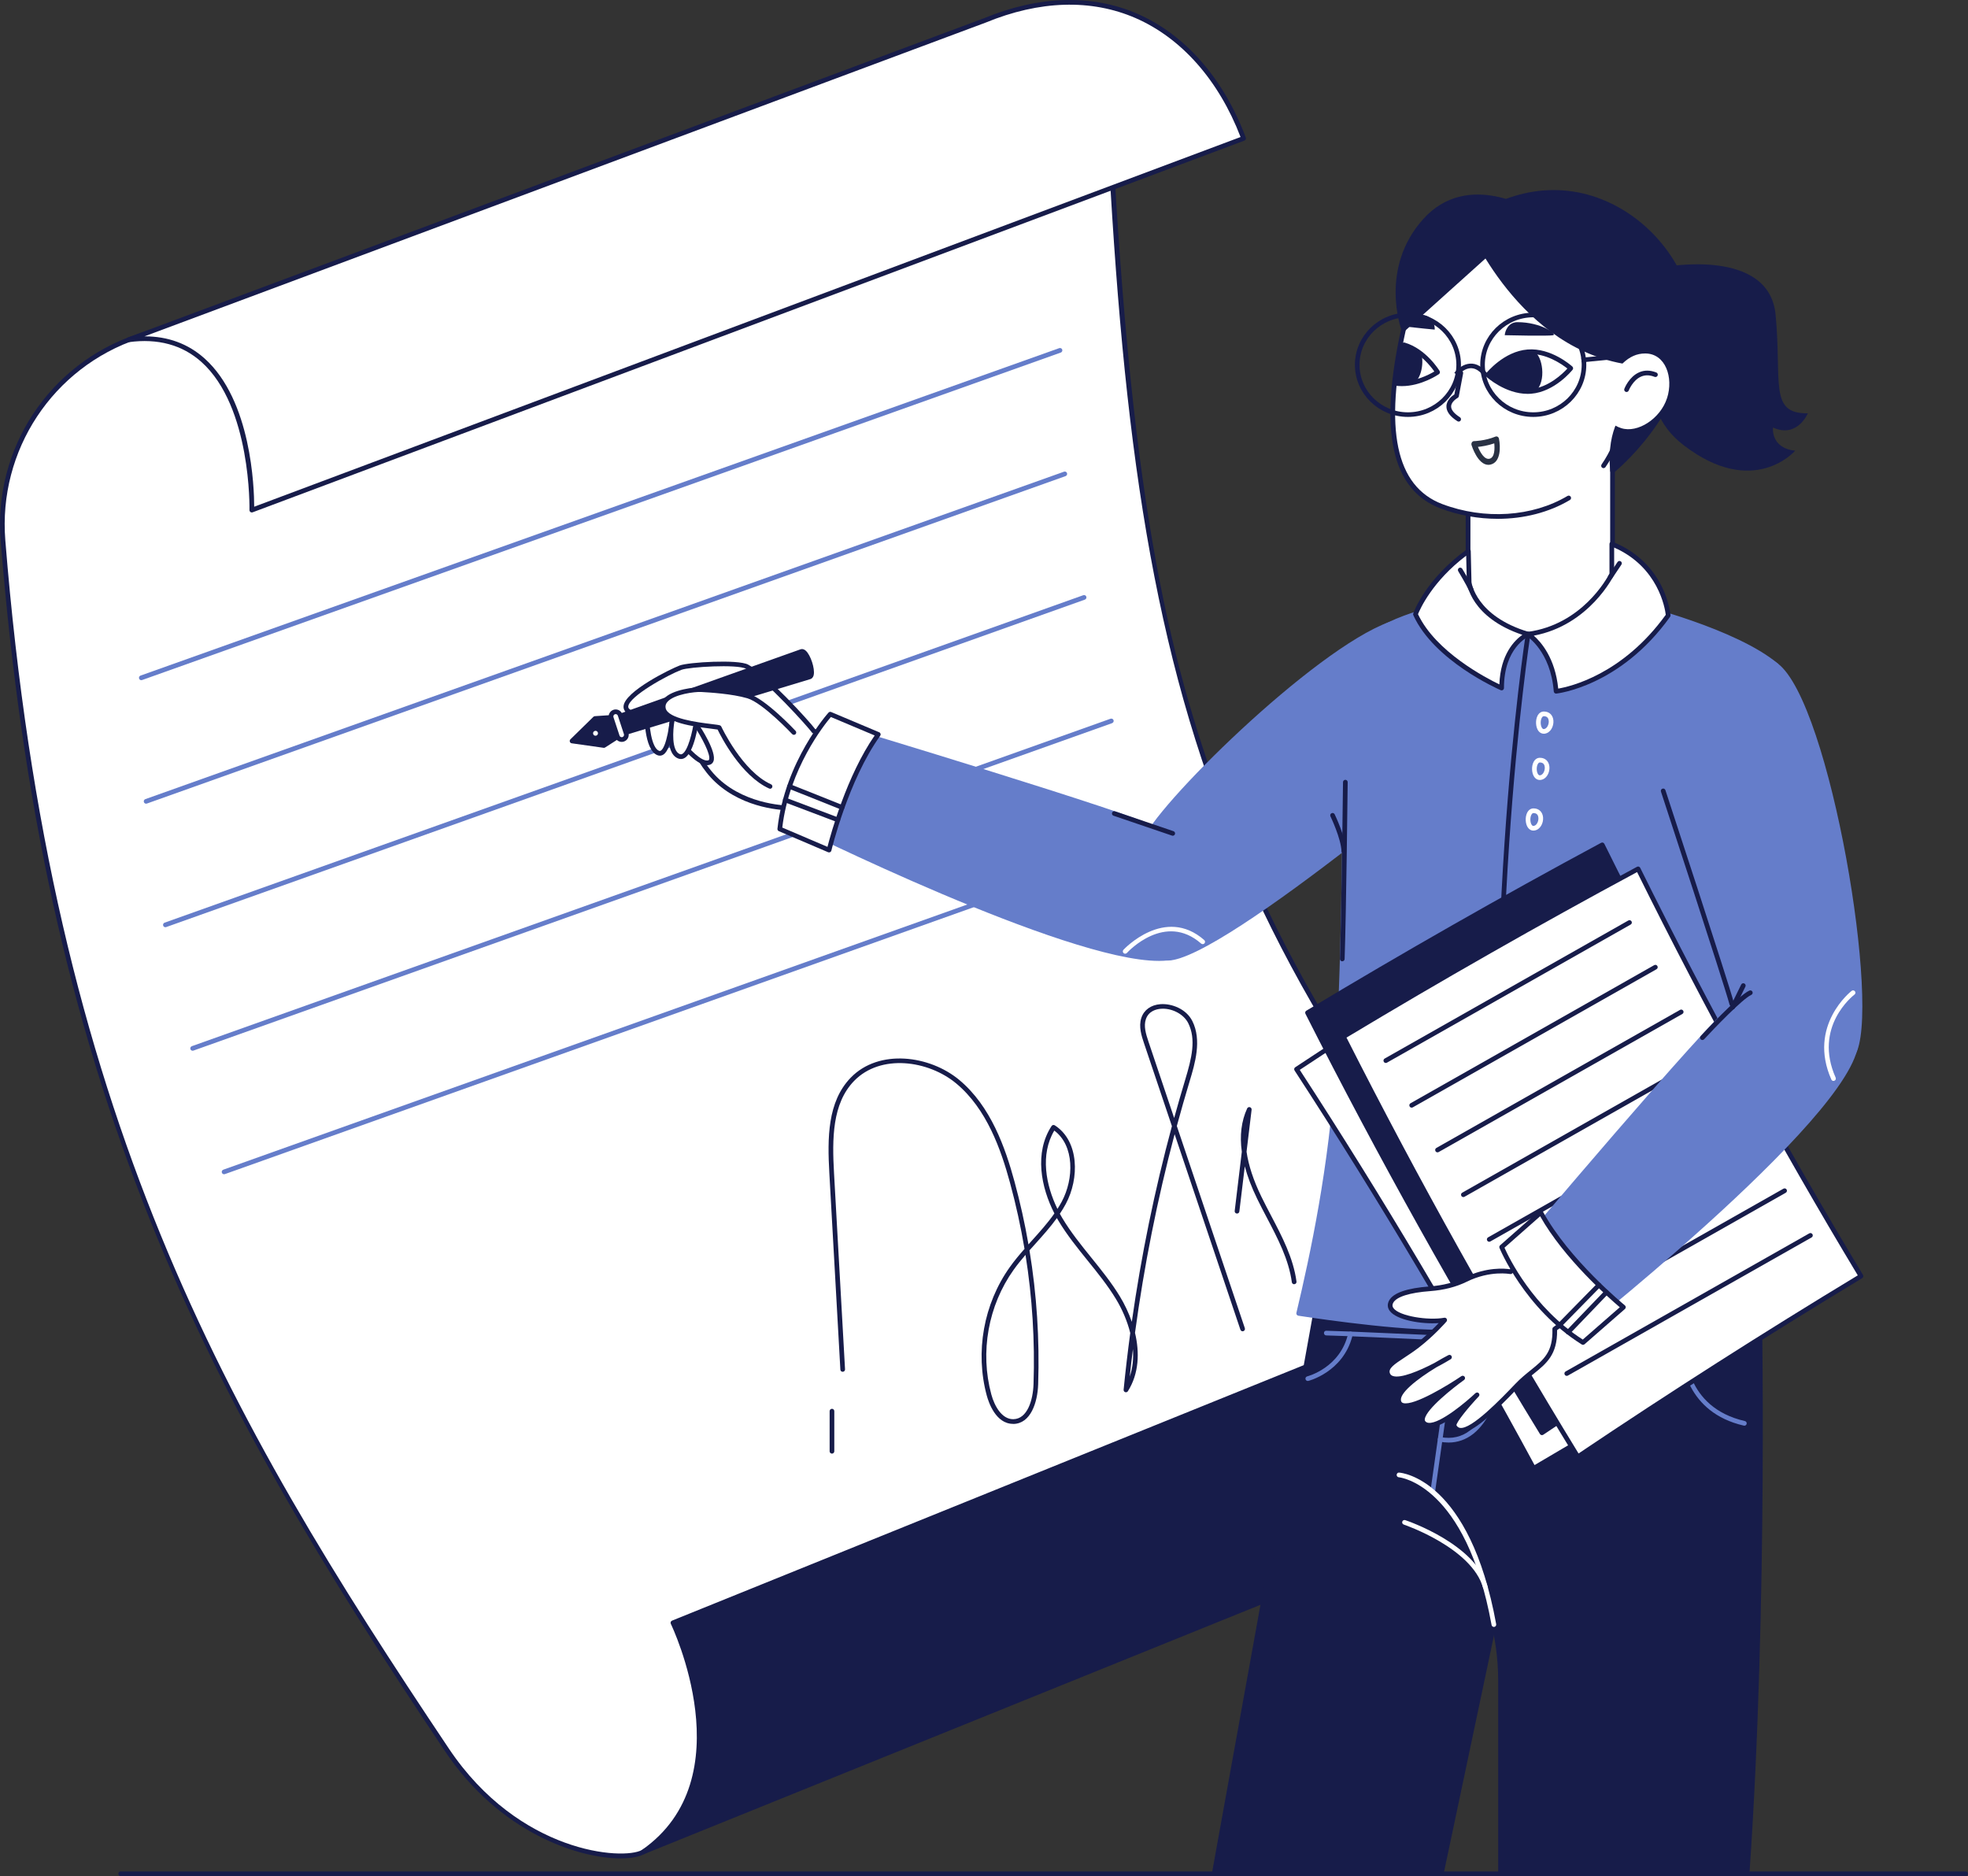 <svg width="321" height="306" viewBox="0 0 321 306" fill="none" xmlns="http://www.w3.org/2000/svg">
<rect x="0" y="0" width="321" height="306" fill="#333333" stroke="none"/>
<g clip-path="url(#clip0_308_1849)">
<path d="M239.458 116.614H263.019V71.229H239.458V116.614Z" fill="white"/>
<path d="M263.018 117H239.457C239.243 117 239.074 116.827 239.074 116.618V71.233C239.074 71.019 239.247 70.851 239.457 70.851H263.018C263.232 70.851 263.401 71.023 263.401 71.233V116.618C263.401 116.831 263.228 117 263.018 117ZM239.84 116.231H262.635V71.615H239.84V116.231Z" fill="#171C4A"/>
<path d="M249.963 34.755C245.011 33.892 233.747 35.388 230.571 47.076C227.073 59.948 223.485 78.327 235.111 82.564C244.768 86.087 261.626 82.897 264.646 68.665C267.665 54.433 274.191 38.976 249.963 34.755Z" fill="white"/>
<path d="M249.164 64.238C245.555 64.238 242.556 61.559 242.424 61.439C242.276 61.304 242.255 61.074 242.383 60.917C242.498 60.769 245.296 57.313 249.152 57.005C253.012 56.688 256.324 59.656 256.464 59.783C256.613 59.919 256.633 60.149 256.505 60.305C256.39 60.453 253.593 63.909 249.737 64.218C249.543 64.234 249.354 64.242 249.164 64.242V64.238ZM243.232 61.111C244.097 61.793 246.766 63.696 249.675 63.453C252.579 63.219 254.915 60.922 255.657 60.108C254.792 59.425 252.102 57.523 249.214 57.765C246.309 57.999 243.973 60.297 243.232 61.111Z" fill="#171C4A"/>
<path d="M228.66 62.976C228.338 62.976 228.009 62.956 227.679 62.915C227.576 62.902 227.481 62.849 227.42 62.763C227.358 62.681 227.329 62.578 227.345 62.475C227.65 60.527 228.07 58.46 228.631 56.154C228.655 56.051 228.721 55.965 228.812 55.912C228.903 55.858 229.014 55.846 229.113 55.875C232.602 56.898 234.724 60.362 234.814 60.511C234.917 60.683 234.868 60.909 234.703 61.024C234.576 61.111 231.832 62.976 228.655 62.976H228.66ZM228.173 62.191C230.703 62.356 233.109 61.098 233.953 60.593C233.389 59.779 231.696 57.609 229.286 56.738C228.816 58.702 228.449 60.498 228.173 62.191Z" fill="#171C4A"/>
<path d="M231.65 57.622C230.727 56.722 230.517 56.689 229.009 56.245C228.514 58.279 228.061 60.408 227.728 62.533C229.454 62.755 229.47 62.841 230.727 62.332C232.012 61.584 232.325 58.238 231.65 57.618V57.622Z" fill="#171C4A"/>
<path d="M250.239 57.383C251.553 57.909 252.34 62.221 250.425 63.856C245.732 64.222 242.684 61.156 242.684 61.156C242.684 61.156 245.448 57.687 249.185 57.383C249.201 57.383 250.223 57.383 250.239 57.383Z" fill="#171C4A"/>
<path d="M244.273 84.619C241.15 84.619 237.97 84.06 234.963 82.925C226.95 79.88 224.857 70.28 228.565 53.569L228.659 53.162C228.787 52.55 228.927 51.917 229.088 51.313L229.183 50.943C229.512 49.578 229.858 48.259 230.204 46.985C233.236 35.81 243.973 33.316 250.024 34.376C257.963 35.761 263.138 38.424 265.844 42.514C269.766 48.44 267.863 56.524 266.026 64.345C265.679 65.816 265.333 67.288 265.024 68.747C264.423 71.537 263.36 74.04 261.869 76.189C261.745 76.362 261.506 76.407 261.333 76.288C261.16 76.169 261.115 75.931 261.234 75.754C262.668 73.687 263.69 71.278 264.27 68.586C264.579 67.123 264.93 65.648 265.276 64.172C267.076 56.512 268.942 48.588 265.202 42.937C262.618 39.033 257.609 36.48 249.893 35.132C246.008 34.454 234.192 35.219 230.946 47.191C230.6 48.456 230.258 49.767 229.928 51.128L229.834 51.506C229.677 52.098 229.537 52.718 229.413 53.322L229.319 53.738C225.706 70.008 227.642 79.321 235.239 82.21C242.123 84.812 249.95 84.302 255.673 80.891C255.854 80.78 256.093 80.842 256.2 81.023C256.311 81.204 256.249 81.442 256.068 81.549C252.657 83.583 248.525 84.623 244.277 84.623L244.273 84.619Z" fill="#171C4A"/>
<path d="M245.439 54.671C245.439 54.671 252.674 54.848 253.345 54.671C254.017 54.495 251.368 52.546 247.503 52.546C246.029 52.546 245.485 53.96 245.439 54.671Z" fill="#171C4A"/>
<path d="M234.016 53.759C234.016 53.759 231.285 53.508 229.035 53.241C229.163 52.628 229.303 52.004 229.459 51.408C230.275 51.313 231.219 51.285 232.224 51.408C233.686 51.58 234.061 53.052 234.016 53.759Z" fill="#171C4A"/>
<path d="M249.963 34.751C249.963 34.751 239.593 28.027 232.433 35.979C225.273 43.932 228.944 53.652 228.944 53.652L249.963 34.751Z" fill="#171C4A"/>
<path d="M271.435 43.558C271.435 43.558 288.586 40.282 289.62 51.354C290.658 62.426 288.503 67.494 294.877 67.411C294.877 67.411 293.154 71.534 289.195 69.729C289.195 69.729 288.763 73.079 292.813 73.51C292.813 73.51 286.011 81.414 274.558 72.565C266.067 66.006 270.685 55.986 270.685 55.986L271.439 43.558H271.435Z" fill="#171C4A"/>
<path d="M228.943 54.034C228.915 54.034 228.882 54.034 228.853 54.021C228.729 53.993 228.63 53.902 228.585 53.783C228.548 53.684 224.919 43.755 232.149 35.72C239.445 27.616 250.065 34.356 250.173 34.426C250.271 34.492 250.337 34.598 250.346 34.718C250.354 34.837 250.309 34.952 250.222 35.034L229.203 53.935C229.133 54.001 229.038 54.034 228.943 54.034ZM241.076 32.449C238.316 32.449 235.309 33.357 232.717 36.234C226.76 42.855 228.507 50.828 229.125 52.965L249.316 34.808C248.15 34.138 244.842 32.449 241.072 32.449H241.076Z" fill="#171C4A"/>
<path d="M239.577 36.152C239.577 36.152 247.92 57.309 266.78 59.217L266.154 66.331C266.154 66.331 262.318 68.85 263.019 76.774C263.019 76.774 274.303 67.888 275.679 54.071C277.055 40.254 258.141 22.791 239.577 36.148V36.152Z" fill="#171C4A"/>
<path d="M263.018 77.16C262.965 77.16 262.915 77.148 262.866 77.127C262.734 77.074 262.647 76.95 262.635 76.811C261.996 69.573 265.041 66.713 265.787 66.125L266.368 59.557C247.759 57.404 239.305 36.501 239.223 36.292C239.157 36.127 239.214 35.943 239.354 35.84C247.301 30.119 256.394 29.437 264.287 33.97C271.843 38.31 276.795 46.78 276.061 54.108C274.685 67.929 263.372 76.983 263.257 77.074C263.187 77.127 263.105 77.156 263.018 77.156V77.16ZM240.051 36.284C241.118 38.762 249.575 57.087 266.821 58.834C267.031 58.855 267.183 59.04 267.163 59.249L266.536 66.363C266.524 66.478 266.462 66.585 266.368 66.647C266.33 66.672 262.973 69.006 263.348 75.989C265.638 73.967 274.129 65.743 275.295 54.034C275.995 46.99 271.204 38.832 263.9 34.636C256.361 30.304 247.684 30.912 240.051 36.284Z" fill="#171C4A"/>
<path d="M271.909 64.937C270.826 68.299 267.106 70.687 264.44 69.832C261.775 68.977 260.366 66.179 262.026 63.072C263.674 59.977 265.532 57.642 268.358 57.651C271.67 57.659 272.993 61.572 271.914 64.937H271.909Z" fill="white"/>
<path d="M265.305 63.935C265.26 63.935 265.214 63.926 265.169 63.91C264.971 63.836 264.872 63.614 264.946 63.417C264.975 63.334 265.713 61.448 267.365 60.725C268.222 60.347 269.165 60.359 270.162 60.754C270.36 60.832 270.455 61.054 270.376 61.251C270.298 61.448 270.072 61.543 269.878 61.465C269.083 61.148 268.345 61.136 267.678 61.423C266.322 62.011 265.672 63.672 265.663 63.688C265.606 63.84 265.457 63.935 265.305 63.935Z" fill="#171C4A"/>
<path d="M237.921 68.759C237.851 68.759 237.777 68.738 237.715 68.697C236.496 67.921 235.894 67.094 235.927 66.236C235.964 65.241 236.85 64.567 237.225 64.324L237.896 60.761C237.933 60.552 238.143 60.416 238.345 60.457C238.555 60.494 238.691 60.695 238.65 60.905L237.946 64.637C237.925 64.752 237.851 64.846 237.752 64.904C237.74 64.908 236.722 65.475 236.693 66.268C236.673 66.827 237.171 67.444 238.127 68.052C238.308 68.167 238.358 68.401 238.246 68.582C238.172 68.697 238.049 68.759 237.921 68.759Z" fill="#171C4A"/>
<path d="M257.954 58.727L265.817 57.954" stroke="#171C4A" stroke-width="0.75"/>
<path d="M258.365 59.5C258.365 63.98 254.667 67.624 250.091 67.624C245.515 67.624 241.817 63.98 241.817 59.5C241.817 55.019 245.515 51.375 250.091 51.375C254.667 51.375 258.365 55.019 258.365 59.5Z" stroke="#171C4A" stroke-width="0.75"/>
<path d="M237.922 59.5C237.922 63.98 234.224 67.624 229.649 67.624C225.073 67.624 221.375 63.98 221.375 59.5C221.375 55.019 225.073 51.375 229.649 51.375C234.224 51.375 237.922 55.019 237.922 59.5Z" stroke="#171C4A" stroke-width="0.75"/>
<path d="M241.93 61.273C242.056 61.437 242.291 61.469 242.456 61.343C242.62 61.218 242.652 60.982 242.526 60.818L241.93 61.273ZM237.809 61.273C238.17 60.799 238.808 60.253 239.535 60.098C239.89 60.023 240.268 60.039 240.661 60.203C241.056 60.369 241.489 60.694 241.93 61.273L242.526 60.818C242.024 60.16 241.493 59.739 240.95 59.511C240.404 59.283 239.869 59.26 239.378 59.365C238.415 59.57 237.637 60.261 237.213 60.818L237.809 61.273Z" fill="#171C4A"/>
<path d="M242.771 75.816C241.032 75.816 240.066 72.736 240.023 72.596C239.977 72.447 239.998 72.283 240.078 72.156C240.159 72.028 240.288 71.95 240.426 71.948C240.443 71.948 242.183 71.924 243.933 71.208C244.048 71.162 244.175 71.172 244.285 71.239C244.394 71.307 244.47 71.421 244.498 71.558C244.766 72.921 244.788 75.339 243.169 75.76C243.033 75.796 242.902 75.814 242.773 75.814L242.771 75.816ZM241.065 72.885C241.409 73.705 242.108 75.036 242.976 74.816C243.828 74.592 243.809 73.125 243.73 72.313C242.67 72.679 241.678 72.826 241.065 72.885Z" fill="#293244"/>
<path d="M265.552 231.428C215.281 255.345 153.395 274.905 104.896 302.064C101.312 304.071 84.112 302.146 72.896 285.4C34.121 227.517 7.743 178.524 0.485 88.145C-0.704 73.342 8.361 59.622 22.427 54.89C74.999 37.205 127.568 19.517 180.14 1.831C184.277 109.647 193.706 150.994 265.552 231.428Z" fill="white"/>
<path d="M101.219 303.107C94.378 303.107 81.51 298.948 72.577 285.613C52.594 255.78 36.774 229.65 24.516 199.102C11.291 166.132 3.538 130.887 0.108 88.173C-1.096 73.165 8.031 59.33 22.305 54.527L180.018 1.468C180.133 1.428 180.259 1.446 180.356 1.515C180.456 1.583 180.514 1.695 180.521 1.813C183.242 72.78 188.925 101.368 197.815 126.767C209.365 159.763 229.07 190.009 265.837 231.169C265.916 231.259 265.948 231.381 265.927 231.5C265.901 231.618 265.826 231.719 265.718 231.77C245.088 241.585 222.014 250.861 199.698 259.835C167.235 272.89 133.668 286.386 105.083 302.395C104.285 302.841 102.944 303.107 101.223 303.107H101.219ZM179.777 2.357L22.55 55.254C8.606 59.946 -0.309 73.457 0.867 88.116C8.394 181.866 36.824 230.866 73.209 285.188C84.694 302.333 101.661 303.434 104.709 301.733C133.337 285.703 166.926 272.195 199.411 259.13C221.55 250.228 244.434 241.024 264.927 231.302C228.308 190.257 208.646 160.022 197.096 127.027C185.359 93.499 181.847 55.898 179.78 2.36L179.777 2.357Z" fill="#171C4A"/>
<path d="M104.896 302.064L251.788 242.658C272.666 235.015 276.699 216.729 269.912 199.918L109.759 264.686C109.759 264.686 122.197 290.028 104.896 302.064Z" fill="#171C4A"/>
<path d="M104.896 302.445C104.759 302.445 104.63 302.373 104.561 302.243C104.468 302.071 104.518 301.858 104.68 301.747C121.51 290.038 109.544 265.099 109.418 264.851C109.371 264.754 109.367 264.646 109.403 264.545C109.443 264.445 109.518 264.365 109.615 264.326L269.769 199.559C269.963 199.476 270.186 199.573 270.265 199.767C274.111 209.295 274.327 218.827 270.876 226.606C267.594 234 261.041 239.671 251.917 243.01L105.036 302.413C104.989 302.431 104.939 302.441 104.892 302.441L104.896 302.445ZM110.273 264.887C111.65 267.938 120.443 288.963 107.243 300.7L251.644 242.301C260.577 239.031 266.983 233.497 270.178 226.3C273.503 218.809 273.331 209.626 269.7 200.411L110.273 264.887Z" fill="#171C4A"/>
<path d="M20.957 55.423L160.62 3.339C181.167 -5.156 196.488 5.592 202.84 22.575L41.076 83.197C41.076 83.197 41.831 52.584 20.953 55.423H20.957Z" fill="white"/>
<path d="M41.076 83.582C40.997 83.582 40.921 83.557 40.853 83.514C40.749 83.438 40.691 83.319 40.691 83.194C40.695 83.024 41.008 66.343 32.858 59.039C29.745 56.25 25.752 55.16 21.003 55.808C20.809 55.829 20.629 55.711 20.583 55.52C20.536 55.333 20.637 55.139 20.82 55.07L160.487 2.979C169.452 -0.727 178.112 -0.982 185.524 2.249C193.321 5.646 199.597 12.817 203.199 22.438C203.274 22.636 203.174 22.856 202.976 22.931L41.209 83.557C41.166 83.575 41.119 83.582 41.076 83.582ZM23.595 54.858C27.413 54.858 30.691 56.067 33.369 58.467C41.018 65.321 41.457 79.588 41.461 82.647L202.347 22.348C198.799 13.101 192.728 6.218 185.218 2.947C178 -0.194 169.546 0.061 160.767 3.688L23.566 54.858H23.595Z" fill="#171C4A"/>
<path d="M23.049 110.936C22.891 110.936 22.744 110.838 22.69 110.68C22.618 110.482 22.722 110.263 22.92 110.191L172.767 56.783C172.968 56.715 173.184 56.815 173.256 57.013C173.328 57.211 173.224 57.431 173.026 57.502L23.179 110.914C23.136 110.928 23.092 110.936 23.049 110.936Z" fill="#657DCA"/>
<path d="M23.832 131.082C23.674 131.082 23.527 130.985 23.473 130.83C23.401 130.632 23.505 130.412 23.703 130.34L173.55 76.933C173.752 76.864 173.967 76.965 174.039 77.163C174.111 77.361 174.007 77.58 173.809 77.652L23.962 131.06C23.919 131.074 23.876 131.082 23.832 131.082Z" fill="#657DCA"/>
<path d="M26.978 151.228C26.82 151.228 26.672 151.131 26.619 150.976C26.547 150.778 26.651 150.559 26.849 150.487L176.696 97.079C176.893 97.01 177.113 97.111 177.185 97.309C177.257 97.507 177.152 97.727 176.955 97.799L27.107 151.206C27.064 151.221 27.021 151.228 26.978 151.228Z" fill="#657DCA"/>
<path d="M31.421 171.374C31.263 171.374 31.116 171.277 31.062 171.122C30.99 170.924 31.094 170.705 31.292 170.633L181.139 117.225C181.34 117.157 181.556 117.257 181.628 117.455C181.7 117.653 181.596 117.873 181.398 117.945L31.551 171.353C31.508 171.367 31.464 171.374 31.421 171.374Z" fill="#657DCA"/>
<path d="M36.55 191.52C36.392 191.52 36.245 191.423 36.191 191.268C36.119 191.071 36.223 190.851 36.421 190.779L186.268 137.371C186.469 137.303 186.685 137.404 186.757 137.602C186.829 137.799 186.725 138.019 186.527 138.091L36.68 191.499C36.636 191.513 36.593 191.52 36.55 191.52Z" fill="#657DCA"/>
<path d="M165.243 232.234C162.421 232.234 161.25 228.711 160.955 227.628C159.028 220.507 160.434 212.67 164.711 206.665C165.448 205.629 166.271 204.646 167.109 203.693C166.498 200.059 165.707 196.45 164.733 192.88C163.277 187.537 160.966 180.87 155.976 176.717C151.415 172.921 143.632 171.849 139.315 176.296C135.72 180.003 135.724 185.752 136.037 191.322L137.834 223.335C137.845 223.544 137.687 223.728 137.475 223.738C137.244 223.749 137.083 223.591 137.072 223.379L135.275 191.366C134.951 185.627 134.955 179.697 138.765 175.767C143.37 171.014 151.634 172.119 156.462 176.135C161.616 180.42 163.982 187.231 165.466 192.686C166.39 196.079 167.156 199.512 167.752 202.966C167.943 202.754 168.133 202.542 168.32 202.333C169.586 200.926 170.887 199.483 171.983 197.914C169.801 193.672 168.673 188.016 171.523 183.655C171.638 183.482 171.872 183.428 172.048 183.543C176.034 186.112 176.078 192.204 173.835 196.371C173.54 196.921 173.216 197.45 172.871 197.965C173.004 198.209 173.141 198.454 173.285 198.688C174.643 200.962 176.347 203.074 177.997 205.114C179.626 207.129 181.308 209.213 182.677 211.472C183.425 212.706 184.097 214.106 184.608 215.589C186.135 204.834 188.325 194.158 191.15 183.676L186.596 170.14C186.215 169.007 185.693 167.456 186.161 166.027C186.592 164.717 187.728 163.897 189.281 163.782C191.1 163.649 193.476 164.541 194.479 166.527C196.06 169.661 194.899 173.501 194.055 176.304C193.318 178.743 192.617 181.194 191.952 183.655L203.045 216.628C203.113 216.83 203.005 217.046 202.804 217.114C202.606 217.183 202.391 217.075 202.322 216.873L191.592 184.986C188.77 195.629 186.61 206.471 185.129 217.384C185.895 220.594 185.783 224.019 183.975 226.901C183.882 227.049 183.698 227.121 183.529 227.06C183.36 227.002 183.256 226.836 183.274 226.66C183.58 223.573 183.943 220.493 184.356 217.416C183.86 215.412 183.008 213.494 182.027 211.875C180.686 209.659 179.018 207.593 177.404 205.6C175.74 203.538 174.014 201.405 172.63 199.084C172.548 198.947 172.469 198.807 172.389 198.666C171.318 200.149 170.092 201.512 168.892 202.847C168.568 203.207 168.241 203.567 167.918 203.934C169.104 211.141 169.578 218.456 169.334 225.786C169.237 228.733 168.119 232.198 165.297 232.245H165.236L165.243 232.234ZM167.271 204.668C166.591 205.456 165.933 206.269 165.333 207.108C161.185 212.93 159.823 220.525 161.692 227.427C162.224 229.388 163.435 231.471 165.247 231.471H165.29C167.58 231.431 168.493 228.362 168.579 225.75C168.816 218.679 168.378 211.627 167.271 204.668ZM184.791 220.04C184.604 221.533 184.428 223.03 184.27 224.526C184.759 223.091 184.903 221.565 184.791 220.04ZM171.965 184.396C169.636 188.311 170.581 193.291 172.479 197.177C172.724 196.792 172.957 196.403 173.173 196.004C175.193 192.251 175.262 186.85 171.965 184.4V184.396ZM189.676 164.52C189.565 164.52 189.453 164.523 189.346 164.534C188.623 164.588 187.343 164.883 186.894 166.258C186.534 167.355 186.876 168.55 187.325 169.888L191.517 182.349C192.095 180.247 192.699 178.157 193.328 176.073C194.378 172.597 195.137 169.507 193.803 166.858C193.109 165.488 191.38 164.52 189.676 164.52Z" fill="#171C4A"/>
<path d="M135.702 237.088C135.49 237.088 135.321 236.915 135.321 236.706V230.158C135.321 229.949 135.494 229.776 135.702 229.776C135.911 229.776 136.083 229.949 136.083 230.158V236.706C136.083 236.915 135.914 237.088 135.702 237.088Z" fill="#171C4A"/>
<path d="M211.09 209.461C210.903 209.461 210.738 209.321 210.712 209.13C210.209 205.413 208.401 201.969 206.654 198.641C206.104 197.594 205.554 196.551 205.044 195.496C204.145 193.647 203.476 191.891 203.038 190.229L202.15 197.601C202.125 197.81 201.934 197.954 201.726 197.932C201.517 197.907 201.366 197.716 201.391 197.508L202.552 187.854C202.186 185.213 202.477 182.849 203.422 180.791C203.501 180.618 203.696 180.528 203.872 180.582C204.051 180.632 204.17 180.809 204.149 180.996L203.325 187.847C203.645 190.07 204.447 192.513 205.734 195.158C206.241 196.205 206.787 197.241 207.33 198.281C209.109 201.667 210.95 205.168 211.471 209.022C211.5 209.231 211.352 209.425 211.144 209.45C211.126 209.45 211.108 209.45 211.09 209.45V209.461Z" fill="#171C4A"/>
<path d="M216.036 206.104L198.045 305.619H235.081L249.244 238.556L261.613 201.833L216.036 206.104Z" fill="#171C4A"/>
<path d="M235.081 306H198.048C197.937 306 197.829 305.95 197.757 305.863C197.685 305.777 197.653 305.662 197.675 305.55L215.662 206.035C215.695 205.866 215.831 205.74 216.004 205.722L261.581 201.451C261.71 201.433 261.836 201.494 261.915 201.595C261.994 201.696 262.019 201.833 261.976 201.955L249.607 238.682L235.454 305.698C235.419 305.874 235.26 306 235.081 306ZM198.501 305.234H234.768L248.866 238.477L261.059 202.265L216.356 206.453L198.501 305.23V305.234Z" fill="#171C4A"/>
<path d="M286.955 210.436C286.955 210.436 288.08 260.764 284.967 305.619H244.75V274.113C244.75 266.395 242.467 258.846 238.19 252.423L225.213 232.939V199.238L286.955 210.436Z" fill="#171C4A"/>
<path d="M284.967 306H244.75C244.538 306 244.369 305.827 244.369 305.619V274.113C244.369 266.445 242.122 259.015 237.873 252.635L224.897 233.155C224.854 233.094 224.832 233.018 224.832 232.943V199.242C224.832 199.127 224.882 199.023 224.969 198.951C225.055 198.879 225.17 198.846 225.281 198.868L287.023 210.065C287.203 210.098 287.332 210.252 287.336 210.432C287.347 210.936 288.425 261.289 285.348 305.651C285.334 305.853 285.168 306.007 284.967 306.007V306ZM245.131 305.234H284.611C287.534 262.825 286.667 215.07 286.581 210.756L225.594 199.695V232.824L238.506 252.211C242.841 258.72 245.131 266.294 245.131 274.113V305.237V305.234Z" fill="#171C4A"/>
<path d="M242.284 259.288C242.119 259.288 241.964 259.177 241.918 259.008C240.074 252.452 229.077 248.692 228.966 248.656C228.765 248.587 228.66 248.372 228.725 248.174C228.793 247.976 229.009 247.868 229.207 247.933C229.674 248.091 240.695 251.858 242.647 258.806C242.705 259.008 242.586 259.22 242.385 259.278C242.349 259.288 242.317 259.292 242.281 259.292L242.284 259.288Z" fill="white"/>
<path d="M284.521 232.529C284.493 232.529 284.464 232.529 284.435 232.522C275.082 230.37 274.262 222.17 274.201 220.299L220.572 217.956C219.055 223.796 213.458 225.214 213.401 225.228C213.196 225.282 212.991 225.149 212.941 224.947C212.89 224.742 213.016 224.537 213.221 224.487C213.275 224.472 218.617 223.109 219.904 217.478C219.943 217.298 220.112 217.19 220.292 217.179L274.593 219.554C274.801 219.565 274.967 219.741 274.96 219.95C274.945 220.338 274.708 229.506 284.608 231.777C284.813 231.824 284.942 232.029 284.895 232.234C284.856 232.41 284.697 232.532 284.525 232.532L284.521 232.529Z" fill="#657DCA"/>
<path d="M233.732 243.402C233.732 243.402 233.697 243.402 233.679 243.399C233.47 243.37 233.323 243.176 233.355 242.967L236.856 218.244C236.885 218.035 237.076 217.884 237.288 217.92C237.496 217.949 237.64 218.143 237.611 218.352L234.11 243.075C234.085 243.266 233.919 243.402 233.732 243.402Z" fill="#657DCA"/>
<path d="M236.263 235.278C235.799 235.278 235.321 235.231 234.829 235.141C234.624 235.101 234.487 234.904 234.523 234.695C234.563 234.486 234.764 234.349 234.969 234.389C236.81 234.738 238.445 234.357 239.829 233.263C244.499 229.578 245.077 219.046 245.081 218.942C245.092 218.733 245.239 218.579 245.48 218.579C245.688 218.589 245.85 218.769 245.843 218.982C245.821 219.428 245.239 229.967 240.3 233.864C239.103 234.806 237.751 235.281 236.26 235.281L236.263 235.278Z" fill="#657DCA"/>
<path d="M243.665 265.351C243.485 265.351 243.323 265.222 243.291 265.038C239.103 242.042 228.272 240.952 228.161 240.945C227.952 240.931 227.794 240.747 227.809 240.535C227.823 240.326 228.006 240.146 228.215 240.182C228.682 240.214 239.732 241.258 244.042 264.902C244.078 265.11 243.941 265.308 243.736 265.348C243.715 265.351 243.69 265.355 243.668 265.355L243.665 265.351Z" fill="white"/>
<path d="M220.274 217.938H220.259L216.32 217.809C216.107 217.801 215.946 217.625 215.949 217.413C215.956 217.204 216.107 217.024 216.345 217.046L220.284 217.175C220.497 217.183 220.658 217.359 220.655 217.571C220.648 217.776 220.479 217.938 220.274 217.938Z" fill="#657DCA"/>
<path d="M282.771 220.313H274.578C274.366 220.313 274.197 220.14 274.197 219.932C274.197 219.723 274.37 219.55 274.578 219.55H282.771C282.983 219.55 283.152 219.723 283.152 219.932C283.152 220.14 282.983 220.313 282.771 220.313Z" fill="#657DCA"/>
<path d="M236.058 98.842C236.058 98.842 223.463 101.116 220.612 106.823C218.826 110.396 219.969 144.596 218.182 174.062C217.118 191.625 213.43 207.503 211.834 214.221C211.834 214.221 226.198 216.506 234.707 216.506L238.431 207.719L240.419 216.506C240.419 216.506 274.511 218.402 288.073 214.034C288.073 214.034 292.851 111.13 289.741 108.528C282.915 102.814 266.649 98.846 266.649 98.846C266.649 98.846 258.967 103.351 249.24 103.44C249.24 103.44 240.861 101.782 236.055 98.846L236.058 98.842Z" fill="#657DCA"/>
<path d="M256.907 217.283C247.806 217.283 240.555 216.891 240.397 216.884C240.228 216.873 240.084 216.751 240.045 216.585L238.316 208.953L235.055 216.646C234.994 216.787 234.858 216.88 234.703 216.88C226.259 216.88 211.913 214.613 211.769 214.592C211.665 214.574 211.571 214.516 211.51 214.426C211.449 214.34 211.431 214.228 211.456 214.128C213.71 204.643 216.82 190.171 217.794 174.033C218.638 160.069 218.829 144.899 218.984 132.708C219.16 118.715 219.286 108.604 220.263 106.646C223.164 100.835 235.461 98.554 235.983 98.461C236.076 98.443 236.17 98.461 236.249 98.511C240.94 101.379 249.225 103.041 249.308 103.059C258.737 102.962 266.376 98.554 266.451 98.511C266.537 98.461 266.642 98.446 266.735 98.468C267.404 98.63 283.163 102.523 289.982 108.226C293.145 110.871 288.939 203.491 288.45 214.045C288.443 214.203 288.339 214.344 288.188 214.39C280.902 216.736 267.619 217.28 256.904 217.28L256.907 217.283ZM240.728 216.135C244.038 216.305 274.863 217.733 287.706 213.746C289.608 172.669 291.65 111.018 289.496 108.813C283.159 103.509 268.338 99.662 266.71 99.249C265.621 99.853 258.255 103.736 249.247 103.818C248.826 103.743 240.81 102.134 235.986 99.245C234.61 99.515 223.527 101.843 220.953 106.992C220.055 108.795 219.922 119.355 219.753 132.719C219.602 144.917 219.411 160.097 218.563 174.08C217.596 190.049 214.551 204.387 212.301 213.901C214.674 214.268 226.849 216.078 234.455 216.117L238.078 207.565C238.143 207.413 238.287 207.313 238.463 207.334C238.628 207.349 238.765 207.467 238.801 207.629L240.728 216.132V216.135Z" fill="#657DCA"/>
<path d="M244.933 117.455C244.933 117.455 198.522 157.201 190.183 156.273C183.597 155.539 184.988 142.581 186.678 137.328C188.367 132.075 214.145 106.38 226.73 101.803C230.109 100.576 244.045 110.971 244.929 117.455H244.933Z" fill="#657DCA"/>
<path d="M190.463 156.668C190.352 156.668 190.244 156.661 190.143 156.65C188.63 156.485 187.419 155.708 186.542 154.351C183.932 150.314 184.867 141.736 186.319 137.217C188.069 131.773 214.217 105.952 226.604 101.447C228.171 100.889 231.126 102.444 232.755 103.426C237.575 106.341 244.66 112.605 245.314 117.405C245.332 117.535 245.282 117.664 245.185 117.747C243.309 119.355 199.633 156.668 190.467 156.668H190.463ZM227.388 102.084C227.187 102.084 227.01 102.109 226.863 102.163C214.609 106.621 188.767 132.086 187.045 137.447C185.826 141.239 184.615 149.965 187.181 153.934C187.929 155.089 188.954 155.751 190.23 155.891C190.32 155.898 190.417 155.906 190.517 155.906C199.073 155.906 241.536 119.852 244.524 117.301C243.794 113.228 237.701 107.305 232.356 104.074C230.231 102.789 228.445 102.08 227.384 102.08L227.388 102.084Z" fill="#657DCA"/>
<path d="M289.745 108.525C297.948 114.652 306.697 164.822 302.24 171.939C298.717 177.559 287.667 170.672 283.673 166.869C279.68 163.062 266.257 123.378 267.655 120.064C269.057 116.75 282.253 102.93 289.745 108.525Z" fill="#657DCA"/>
<path d="M298.034 174.443C293.285 174.443 286.635 170.223 283.403 167.143C279.32 163.253 265.771 123.526 267.299 119.913C268.338 117.455 275.88 109.122 282.9 107.215C285.69 106.463 288.069 106.794 289.971 108.219C298.555 114.631 306.959 165.12 302.559 172.141C301.75 173.432 300.528 174.188 298.921 174.389C298.634 174.425 298.336 174.443 298.034 174.443ZM285.639 107.589C284.841 107.589 283.996 107.712 283.101 107.953C276.3 109.798 269.007 117.84 268.007 120.212C266.602 123.536 280.147 162.98 283.935 166.589C286.815 169.334 294.155 174.217 298.832 173.63C300.198 173.457 301.236 172.821 301.916 171.734C303.911 168.553 303.275 155.474 300.367 139.93C297.329 123.691 293.073 111.482 289.518 108.827C288.411 107.999 287.113 107.586 285.643 107.586L285.639 107.589Z" fill="#657DCA"/>
<path d="M246.386 214.599C246.192 214.599 246.026 214.452 246.005 214.254C240.652 157.046 248.78 103.908 248.866 103.376C248.899 103.167 249.1 103.03 249.301 103.059C249.51 103.091 249.654 103.286 249.621 103.494C249.538 104.023 241.422 157.071 246.767 214.182C246.785 214.39 246.63 214.577 246.422 214.599C246.411 214.599 246.397 214.599 246.386 214.599Z" fill="#171C4A"/>
<path d="M256.591 143.308C241.717 154.096 226.669 164.458 211.475 174.386C225.062 195.237 237.982 216.949 250.15 239.484C265.973 230.237 281.671 220.55 297.222 210.425C284.414 187.199 270.841 164.815 256.591 143.308Z" fill="white"/>
<path d="M250.153 239.869C250.117 239.869 250.085 239.865 250.049 239.855C249.948 239.829 249.866 239.761 249.815 239.671C237.809 217.431 224.8 195.539 211.155 174.598C211.04 174.422 211.09 174.184 211.266 174.069C226.428 164.163 241.605 153.707 256.368 143.002C256.451 142.941 256.555 142.913 256.659 142.934C256.76 142.952 256.854 143.013 256.911 143.1C271.225 164.703 284.903 187.296 297.56 210.242C297.657 210.418 297.603 210.637 297.434 210.749C281.98 220.81 266.135 230.589 250.347 239.819C250.29 239.855 250.221 239.869 250.157 239.869H250.153ZM212.003 174.497C225.515 195.252 238.395 216.934 250.3 238.955C265.865 229.852 281.481 220.212 296.718 210.299C284.184 187.595 270.653 165.239 256.494 143.852C241.925 154.409 226.96 164.717 212.003 174.497Z" fill="#171C4A"/>
<path d="M261.339 137.799C245.199 146.482 229.171 155.607 213.271 165.174C225.253 188.84 238.024 211.688 251.508 233.687C266.757 223.433 282.156 213.61 297.692 204.225C284.848 182.906 272.702 160.752 261.339 137.799Z" fill="#171C4A"/>
<path d="M251.508 234.069C251.483 234.069 251.454 234.069 251.425 234.062C251.325 234.04 251.235 233.975 251.181 233.889C237.636 211.789 224.767 188.728 212.93 165.347C212.84 165.167 212.901 164.951 213.074 164.847C228.851 155.351 245.03 146.136 261.16 137.461C261.249 137.411 261.357 137.4 261.458 137.432C261.555 137.465 261.638 137.533 261.684 137.627C272.896 160.274 285.122 182.611 298.023 204.028C298.131 204.207 298.073 204.441 297.893 204.553C282.393 213.915 266.861 223.825 251.724 234.004C251.659 234.047 251.587 234.069 251.511 234.069H251.508ZM213.771 165.318C225.493 188.451 238.229 211.271 251.623 233.148C266.559 223.109 281.879 213.336 297.167 204.096C284.395 182.874 272.289 160.749 261.17 138.321C245.271 146.881 229.329 155.963 213.771 165.318Z" fill="#171C4A"/>
<path d="M267.195 141.714C251.055 150.397 235.026 159.522 219.127 169.089C231.108 192.754 243.88 215.603 257.363 237.602C272.612 227.347 288.012 217.524 303.548 208.14C290.704 186.821 278.558 164.667 267.195 141.714Z" fill="white"/>
<path d="M257.36 237.984C257.335 237.984 257.306 237.984 257.278 237.976C257.177 237.955 257.087 237.89 257.033 237.804C243.481 215.689 230.612 192.632 218.782 169.262C218.693 169.082 218.754 168.866 218.926 168.762C234.7 159.27 250.876 150.059 267.012 141.376C267.102 141.326 267.21 141.315 267.307 141.347C267.404 141.38 267.487 141.448 267.533 141.542C278.752 164.199 290.978 186.537 303.872 207.942C303.98 208.122 303.922 208.356 303.742 208.468C288.224 217.841 272.688 227.75 257.572 237.919C257.508 237.962 257.436 237.984 257.36 237.984ZM219.627 169.233C231.342 192.355 244.078 215.171 257.479 237.063C272.397 227.034 287.717 217.265 303.023 208.011C290.255 186.8 278.148 164.674 267.026 142.236C251.12 150.8 235.178 159.882 219.627 169.233Z" fill="#171C4A"/>
<path d="M226.04 173.367C225.907 173.367 225.777 173.299 225.709 173.173C225.605 172.99 225.669 172.756 225.853 172.651L265.599 150.13C265.779 150.03 266.012 150.091 266.12 150.274C266.224 150.458 266.16 150.692 265.976 150.796L226.23 173.317C226.173 173.349 226.108 173.367 226.043 173.367H226.04Z" fill="#171C4A"/>
<path d="M230.257 180.657C230.124 180.657 229.994 180.589 229.926 180.463C229.822 180.28 229.886 180.046 230.07 179.941L269.816 157.417C269.996 157.312 270.229 157.377 270.337 157.561C270.441 157.744 270.377 157.978 270.193 158.082L230.447 180.607C230.39 180.639 230.325 180.657 230.26 180.657H230.257Z" fill="#171C4A"/>
<path d="M234.472 187.947C234.339 187.947 234.21 187.879 234.142 187.753C234.037 187.57 234.102 187.336 234.285 187.231L274.032 164.71C274.211 164.606 274.445 164.671 274.553 164.854C274.657 165.038 274.592 165.272 274.409 165.376L234.663 187.897C234.605 187.929 234.541 187.947 234.476 187.947H234.472Z" fill="#171C4A"/>
<path d="M238.689 195.241C238.556 195.241 238.427 195.172 238.358 195.047C238.254 194.863 238.319 194.629 238.502 194.525L278.248 172C278.428 171.899 278.662 171.961 278.77 172.144C278.874 172.328 278.809 172.562 278.626 172.666L238.88 195.19C238.822 195.223 238.757 195.241 238.693 195.241H238.689Z" fill="#171C4A"/>
<path d="M242.906 202.531C242.773 202.531 242.644 202.462 242.575 202.336C242.471 202.153 242.536 201.919 242.719 201.815L282.462 179.294C282.641 179.193 282.875 179.254 282.983 179.438C283.087 179.621 283.022 179.855 282.839 179.959L243.096 202.48C243.039 202.513 242.974 202.531 242.91 202.531H242.906Z" fill="#171C4A"/>
<path d="M247.123 209.821C246.99 209.821 246.86 209.752 246.792 209.626C246.688 209.443 246.752 209.209 246.936 209.105L286.682 186.58C286.862 186.479 287.095 186.54 287.203 186.724C287.307 186.907 287.243 187.141 287.059 187.246L247.313 209.77C247.256 209.803 247.191 209.821 247.126 209.821H247.123Z" fill="#171C4A"/>
<path d="M251.339 217.111C251.206 217.111 251.076 217.042 251.008 216.916C250.904 216.733 250.968 216.499 251.152 216.395L290.898 193.874C291.078 193.773 291.311 193.834 291.419 194.017C291.523 194.201 291.459 194.435 291.275 194.539L251.529 217.06C251.472 217.093 251.407 217.111 251.342 217.111H251.339Z" fill="#171C4A"/>
<path d="M255.552 224.404C255.419 224.404 255.29 224.336 255.222 224.21C255.117 224.026 255.182 223.792 255.365 223.688L295.112 201.163C295.291 201.059 295.525 201.124 295.633 201.307C295.737 201.491 295.672 201.725 295.489 201.829L255.743 224.354C255.685 224.386 255.621 224.404 255.556 224.404H255.552Z" fill="#171C4A"/>
<path d="M109.853 115.329C109.853 115.329 109.357 123.651 107.344 122.809C105.331 121.967 105.482 115.746 105.482 115.746C105.482 115.746 107.722 113.702 109.853 115.329Z" fill="white"/>
<path d="M107.628 123.248C107.487 123.248 107.344 123.22 107.2 123.158C105.011 122.245 105.086 116.398 105.101 115.735C105.101 115.631 105.147 115.534 105.226 115.462C106.082 114.681 108.199 113.584 110.086 115.023C110.187 115.102 110.245 115.224 110.237 115.35C110.173 116.469 109.759 122.104 108.188 123.083C108.009 123.194 107.822 123.248 107.628 123.248ZM105.859 115.926C105.827 118.247 106.233 121.932 107.491 122.457C107.602 122.5 107.685 122.496 107.782 122.435C108.713 121.852 109.292 117.974 109.457 115.516C107.897 114.483 106.305 115.57 105.855 115.926H105.859Z" fill="#171C4A"/>
<path d="M134.674 133.719L128.837 131.776C128.837 131.776 121.899 131.87 116.985 127.322C112.071 122.77 110.669 114.095 110.669 114.095C110.669 114.095 105.824 117.783 102.718 116.142C99.612 114.498 108.929 109.673 111.007 108.899C112.405 108.377 120.292 107.917 121.849 108.737C124.965 110.381 132.349 118.6 132.73 119.244L139.786 121.478L134.678 133.723L134.674 133.719Z" fill="white"/>
<path d="M134.674 134.101C134.634 134.101 134.595 134.093 134.555 134.083L128.775 132.161C128.006 132.161 121.496 132.021 116.726 127.606C112.463 123.659 110.816 116.819 110.403 114.753C109.048 115.667 105.252 117.92 102.538 116.48C101.808 116.095 101.686 115.57 101.707 115.196C101.862 112.785 109.353 109.108 110.87 108.539C112.294 108.007 120.349 107.514 122.021 108.395C125.076 110.007 132.003 117.617 132.963 118.916L139.897 121.111C139.998 121.144 140.084 121.215 140.127 121.313C140.174 121.41 140.174 121.521 140.134 121.622L135.026 133.867C134.965 134.011 134.825 134.101 134.674 134.101ZM128.836 131.398C128.876 131.398 128.919 131.406 128.955 131.416L134.458 133.244L139.272 121.712L132.611 119.604C132.521 119.575 132.445 119.514 132.399 119.434C132.061 118.859 124.756 110.702 121.669 109.068C120.216 108.305 112.43 108.769 111.14 109.252C109.022 110.04 102.581 113.559 102.473 115.239C102.469 115.325 102.451 115.563 102.897 115.8C105.759 117.311 110.396 113.825 110.439 113.789C110.547 113.71 110.687 113.688 110.813 113.738C110.938 113.789 111.025 113.9 111.046 114.034C111.061 114.12 112.488 122.637 117.247 127.041C121.988 131.431 128.761 131.395 128.836 131.395H128.84L128.836 131.398Z" fill="#171C4A"/>
<path d="M113.473 118.085C113.473 118.085 117.391 123.921 115.612 124.389C113.833 124.857 110.752 120.604 110.752 120.604C110.752 120.604 111.208 118.089 113.473 118.085Z" fill="white"/>
<path d="M115.338 124.803C113.383 124.803 110.752 121.255 110.442 120.823C110.381 120.741 110.356 120.633 110.378 120.532C110.557 119.553 111.435 117.704 113.473 117.7C113.599 117.7 113.717 117.761 113.789 117.869C114.317 118.657 116.934 122.673 116.374 124.159C116.259 124.465 116.029 124.67 115.709 124.753C115.59 124.785 115.464 124.799 115.338 124.799V124.803ZM111.161 120.517C112.319 122.079 114.44 124.299 115.515 124.018C115.594 123.997 115.63 123.965 115.658 123.893C115.96 123.097 114.479 120.309 113.275 118.474C111.794 118.596 111.291 120.032 111.165 120.517H111.161Z" fill="#171C4A"/>
<path d="M113.624 117.322C113.624 117.322 112.736 124.18 110.723 123.338C108.71 122.496 109.652 117.434 109.652 117.434C109.652 117.434 111.489 115.696 113.624 117.322Z" fill="white"/>
<path d="M111.061 123.795C110.899 123.795 110.737 123.759 110.576 123.695C108.34 122.763 109.174 117.916 109.278 117.365C109.292 117.286 109.332 117.214 109.389 117.157C110.105 116.48 111.96 115.581 113.854 117.02C113.962 117.103 114.019 117.24 114.001 117.373C113.933 117.916 113.268 122.702 111.676 123.623C111.478 123.738 111.273 123.795 111.061 123.795ZM110.004 117.635C109.763 119.049 109.497 122.417 110.87 122.989C111.021 123.051 111.151 123.047 111.294 122.964C112.215 122.432 112.941 119.427 113.218 117.502C111.679 116.469 110.36 117.358 110.008 117.639L110.004 117.635Z" fill="#171C4A"/>
<path d="M101.463 119.654L101.028 118.312L100.593 117.002L100.578 116.955L100.064 116.988L97.055 117.189L93.314 120.856L98.508 121.59L101.049 119.967L101.484 119.686L101.47 119.654H101.463ZM97.383 120.341C96.959 120.481 96.513 120.248 96.394 119.848C96.254 119.424 96.466 119.003 96.887 118.862C97.286 118.722 97.731 118.956 97.875 119.355C98.015 119.78 97.782 120.201 97.383 120.345V120.341Z" fill="#171C4A"/>
<path d="M98.501 121.971C98.501 121.971 98.465 121.971 98.447 121.968L93.256 121.233C93.112 121.215 92.994 121.115 92.947 120.974C92.9 120.834 92.94 120.683 93.044 120.582L96.786 116.916C96.851 116.851 96.937 116.815 97.027 116.808L100.553 116.57C100.73 116.574 100.884 116.667 100.938 116.829L101.822 119.514C101.909 119.686 101.851 119.899 101.689 120.003L98.709 121.91C98.648 121.95 98.576 121.971 98.504 121.971H98.501ZM94.13 120.586L98.415 121.19L101.021 119.524L100.305 117.351L97.218 117.56L94.13 120.586ZM97.131 120.762C96.944 120.762 96.761 120.719 96.592 120.629C96.323 120.489 96.118 120.24 96.031 119.953C95.83 119.348 96.154 118.704 96.768 118.495C97.347 118.294 98.023 118.625 98.235 119.226C98.44 119.841 98.12 120.485 97.509 120.701C97.509 120.701 97.509 120.701 97.505 120.701C97.383 120.741 97.257 120.762 97.131 120.762ZM97.131 119.201C97.092 119.201 97.056 119.208 97.016 119.219C96.79 119.294 96.686 119.503 96.757 119.726C96.786 119.83 96.855 119.906 96.944 119.953C97.041 120.007 97.153 120.01 97.261 119.978C97.444 119.913 97.595 119.711 97.516 119.47C97.459 119.308 97.293 119.197 97.131 119.197V119.201Z" fill="#171C4A"/>
<path d="M132.065 110.399L101.348 119.686L100.475 117.024L130.706 106.261C131.644 105.941 133.01 110.101 132.065 110.399Z" fill="#171C4A"/>
<path d="M101.351 120.068C101.19 120.068 101.042 119.963 100.988 119.805L100.115 117.142C100.05 116.944 100.154 116.732 100.349 116.664L130.58 105.902C130.777 105.833 131.079 105.819 131.428 106.128C132.219 106.83 132.945 109.043 132.726 110.079C132.629 110.532 132.377 110.702 132.179 110.763C132.179 110.763 132.179 110.763 132.176 110.763L101.463 120.05C101.427 120.06 101.387 120.068 101.351 120.068ZM100.956 117.258L101.599 119.215L131.938 110.04C132.036 109.914 132.071 109.255 131.73 108.219C131.381 107.161 130.954 106.654 130.81 106.628L100.956 117.261V117.258Z" fill="#171C4A"/>
<path d="M101.406 120.622C101.075 120.622 100.788 120.409 100.683 120.096L99.695 117.092C99.565 116.693 99.781 116.261 100.18 116.131C100.22 116.117 100.378 116.092 100.417 116.092C100.748 116.092 101.039 116.3 101.14 116.617L102.125 119.621C102.189 119.816 102.171 120.021 102.082 120.204C101.992 120.388 101.834 120.521 101.639 120.586C101.6 120.6 101.442 120.625 101.402 120.625L101.406 120.622Z" fill="white"/>
<path d="M100.421 116.473C100.579 116.473 100.73 116.574 100.78 116.736L101.769 119.74C101.834 119.938 101.726 120.154 101.528 120.219C101.488 120.233 101.449 120.237 101.409 120.237C101.251 120.237 101.1 120.136 101.05 119.974L100.061 116.97C99.997 116.772 100.105 116.556 100.302 116.491C100.342 116.477 100.381 116.473 100.421 116.473ZM100.421 115.71C100.299 115.71 100.18 115.728 100.065 115.768C99.468 115.966 99.141 116.613 99.335 117.211L100.324 120.215C100.478 120.687 100.913 121.003 101.409 121.003C101.532 121.003 101.65 120.985 101.765 120.946C102.366 120.748 102.689 120.1 102.495 119.503L101.506 116.498C101.352 116.027 100.917 115.71 100.421 115.71Z" fill="#171C4A"/>
<path d="M129.502 119.474C129.502 119.474 124.667 114.307 122.014 113.523C119.361 112.738 115.378 112.54 114.321 112.475C113.265 112.414 107.696 113.026 108.207 115.566C108.717 118.107 116.514 118.384 117.319 118.664C117.319 118.664 120.738 126.059 125.616 128.261L129.502 119.47V119.474Z" fill="white"/>
<path d="M125.616 128.646C125.562 128.646 125.511 128.635 125.457 128.61C120.86 126.534 117.603 120.14 117.05 118.992C116.819 118.949 116.385 118.895 115.932 118.841C113.261 118.517 108.286 117.909 107.829 115.642C107.707 115.034 107.865 114.458 108.286 113.972C109.645 112.407 113.484 112.065 114.336 112.094L114.501 112.105C115.748 112.177 119.541 112.396 122.114 113.156C124.836 113.962 129.573 118.999 129.771 119.211C129.915 119.366 129.908 119.607 129.753 119.751C129.598 119.895 129.358 119.888 129.214 119.733C129.167 119.683 124.422 114.634 121.899 113.89C119.411 113.156 115.684 112.94 114.458 112.868L114.292 112.861C113.39 112.814 109.961 113.21 108.861 114.476C108.591 114.786 108.498 115.12 108.573 115.494C108.922 117.222 113.897 117.83 116.018 118.089C116.834 118.189 117.233 118.24 117.434 118.308C117.531 118.344 117.61 118.416 117.653 118.51C117.686 118.582 121.068 125.803 125.759 127.919C125.954 128.005 126.036 128.232 125.95 128.423C125.885 128.563 125.749 128.649 125.601 128.649L125.616 128.646Z" fill="#171C4A"/>
<path d="M252.842 202.009L246.386 207.413C246.386 207.413 243.061 206.726 239.089 208.687C237.277 209.583 235.282 210.037 233.265 210.184C230.742 210.371 227.665 210.889 226.914 212.289C225.587 214.757 232.511 215.858 235.645 215.283C235.645 215.283 233.708 217.528 231.181 219.475C228.427 221.601 225.857 222.522 226.331 224.026C227.255 226.955 236.429 221.342 236.429 221.342C236.429 221.342 227.043 226.243 228.222 228.736C229.326 231.064 238.582 224.749 238.582 224.749C238.582 224.749 230.839 230.28 232.165 232.003C233.851 234.188 240.922 227.488 240.922 227.488C240.922 227.488 236.835 231.823 237.205 232.568C238.431 235.033 242.975 230.64 247.443 225.962C250.559 222.699 253.755 222.162 253.593 216.751L261.609 210.763C261.609 210.763 261.451 200.343 252.838 202.002L252.842 202.009Z" fill="white"/>
<path d="M238.297 233.666C238.204 233.666 238.118 233.659 238.031 233.648C237.521 233.569 237.115 233.259 236.86 232.748C236.687 232.399 236.971 231.705 237.708 230.672C236.083 231.856 234.221 232.921 232.985 232.827C232.506 232.791 232.129 232.594 231.859 232.248C231.662 231.993 231.59 231.68 231.644 231.32C231.784 230.377 232.87 229.1 234.135 227.898C232.079 228.985 229.872 229.895 228.7 229.578C228.315 229.474 228.031 229.244 227.873 228.913C227.298 227.7 228.617 226.146 230.382 224.731C229.009 225.196 227.722 225.437 226.892 225.12C226.428 224.947 226.108 224.613 225.964 224.152C225.544 222.817 226.845 221.964 228.649 220.781C229.35 220.324 230.141 219.802 230.946 219.183C232.528 217.963 233.887 216.614 234.663 215.797C231.863 215.999 227.772 215.315 226.669 213.797C226.295 213.282 226.263 212.703 226.575 212.12C227.247 210.868 229.491 210.09 233.236 209.813C235.364 209.655 237.277 209.166 238.919 208.353C242.475 206.597 245.498 206.892 246.274 207.014L252.593 201.721C252.644 201.678 252.701 201.653 252.766 201.638C255.174 201.174 257.177 201.581 258.722 202.837C261.871 205.398 261.986 210.547 261.99 210.767C261.99 210.889 261.936 211.004 261.835 211.08L253.977 216.949C254.035 220.943 252.23 222.396 250.146 224.077C249.355 224.713 248.539 225.372 247.716 226.236C243.348 230.809 240.221 233.666 238.297 233.666ZM240.922 227.113C241.019 227.113 241.116 227.149 241.191 227.225C241.339 227.373 241.342 227.606 241.198 227.758C239.444 229.618 237.553 231.946 237.561 232.46C237.69 232.698 237.881 232.853 238.147 232.892C240.016 233.166 244.851 228.132 247.166 225.707C248.021 224.811 248.895 224.105 249.667 223.483C251.788 221.77 253.32 220.536 253.212 216.772C253.208 216.646 253.266 216.528 253.366 216.456L261.221 210.591C261.167 209.652 260.793 205.503 258.241 203.43C256.896 202.336 255.135 201.984 253.007 202.372L246.63 207.716C246.54 207.791 246.418 207.82 246.306 207.798C246.278 207.791 243.053 207.169 239.257 209.043C237.525 209.896 235.519 210.414 233.294 210.58C229.922 210.828 227.776 211.505 227.247 212.487C227.075 212.811 227.086 213.077 227.283 213.354C228.243 214.675 232.97 215.405 235.573 214.926C235.727 214.898 235.893 214.97 235.972 215.114C236.051 215.254 236.036 215.43 235.929 215.553C235.85 215.646 233.937 217.848 231.41 219.798C230.583 220.435 229.778 220.964 229.066 221.432C227.391 222.529 226.457 223.188 226.69 223.933C226.766 224.17 226.913 224.325 227.158 224.415C228.445 224.893 231.561 223.555 233.926 222.324C234.954 221.709 235.821 221.245 236.249 221.022C236.432 220.925 236.655 220.993 236.759 221.173C236.86 221.353 236.802 221.579 236.626 221.687C236.382 221.839 235.49 222.378 234.318 222.99C231.115 224.929 227.995 227.394 228.567 228.592C228.606 228.679 228.685 228.79 228.901 228.848C230.666 229.316 236.331 225.836 238.366 224.451C238.535 224.336 238.772 224.375 238.894 224.548C239.013 224.721 238.973 224.955 238.801 225.077C237.104 226.29 232.643 229.798 232.402 231.435C232.373 231.636 232.424 231.734 232.467 231.788C232.604 231.96 232.787 232.05 233.046 232.072C234.933 232.205 239.182 228.625 240.659 227.225C240.735 227.157 240.828 227.121 240.922 227.121V227.113Z" fill="#171C4A"/>
<path d="M256.922 217.427C256.922 217.427 308.2 176.757 302.297 168.237C296.395 159.716 286.962 161.346 282.624 164.271C278.979 166.732 246.386 205.363 246.386 205.363L256.922 217.427Z" fill="#657DCA"/>
<path d="M256.918 217.809C256.811 217.809 256.706 217.765 256.631 217.675L246.095 205.611C245.969 205.47 245.969 205.258 246.091 205.114C247.425 203.535 278.76 166.412 282.408 163.951C287.326 160.63 296.848 159.698 302.61 168.017C308.646 176.732 259.262 216.056 257.159 217.726C257.091 217.78 257.005 217.809 256.922 217.809H256.918ZM246.889 205.359L256.969 216.902C271.34 205.47 306.625 175.159 301.985 168.456C298.696 163.706 290.579 159.367 282.839 164.588C279.432 166.887 249.707 202.027 246.893 205.359H246.889Z" fill="#657DCA"/>
<path d="M128.243 133.719C128.243 133.719 188.436 163.739 193.537 154.715C198.637 145.69 193.073 137.893 188.558 135.256C184.762 133.039 135.982 118.355 135.982 118.355L128.243 133.719Z" fill="#657DCA"/>
<path d="M188.997 156.722C173.72 156.722 130.206 135.122 128.075 134.061C127.985 134.018 127.913 133.935 127.884 133.841C127.852 133.744 127.859 133.64 127.906 133.55L135.645 118.186C135.728 118.02 135.918 117.934 136.094 117.992C138.089 118.592 184.96 132.712 188.753 134.928C193.875 137.918 198.854 146.097 193.871 154.905C193.152 156.175 191.434 156.726 188.997 156.726V156.722ZM128.758 133.546C145.663 141.952 189.202 161.616 193.206 154.527C196.05 149.497 196.431 140.297 188.368 135.587C184.809 133.507 140.332 120.068 136.181 118.815L128.758 133.55V133.546Z" fill="#657DCA"/>
<path d="M262.903 88.731V93.643C262.903 93.643 258.859 102.127 249.243 103.437C249.243 103.437 253.291 105.909 253.816 112.745C253.816 112.745 263.945 111.77 272.098 100.382C272.098 100.382 271.523 92.185 262.903 88.731Z" fill="white"/>
<path d="M253.816 113.127C253.726 113.127 253.639 113.094 253.571 113.037C253.492 112.972 253.445 112.875 253.434 112.774C252.931 106.236 249.081 103.786 249.042 103.761C248.905 103.674 248.837 103.516 248.869 103.358C248.902 103.199 249.031 103.081 249.189 103.059C258.007 101.861 262.094 94.384 262.522 93.553V88.731C262.522 88.605 262.583 88.486 262.691 88.415C262.795 88.346 262.928 88.328 263.047 88.375C271.789 91.876 272.472 100.267 272.479 100.353C272.486 100.443 272.461 100.53 272.407 100.602C264.247 112.001 253.956 113.112 253.851 113.123C253.841 113.123 253.826 113.123 253.816 113.123V113.127ZM250.174 103.674C251.375 104.729 253.668 107.355 254.161 112.31C256.059 111.99 264.653 110.043 271.703 100.274C271.58 99.245 270.506 92.491 263.284 89.307V93.643C263.284 93.7 263.269 93.758 263.248 93.808C263.208 93.894 259.258 101.972 250.174 103.674Z" fill="#171C4A"/>
<path d="M239.513 89.89L239.631 94.96C239.631 94.96 240.185 100.731 249.24 103.44C249.24 103.44 244.93 105.279 244.93 112.224C244.93 112.224 234.229 107.568 230.871 100.195C230.871 100.195 232.769 94.754 239.509 89.893L239.513 89.89Z" fill="white"/>
<path d="M244.934 112.601C244.883 112.601 244.829 112.591 244.783 112.569C244.341 112.378 233.909 107.769 230.53 100.346C230.49 100.256 230.483 100.155 230.515 100.062C230.595 99.835 232.528 94.449 239.29 89.577C239.409 89.494 239.56 89.483 239.682 89.544C239.808 89.606 239.89 89.735 239.894 89.875L240.013 94.945C240.016 94.97 240.678 100.476 249.348 103.07C249.502 103.117 249.61 103.253 249.618 103.412C249.628 103.57 249.535 103.721 249.387 103.786C249.222 103.858 245.311 105.635 245.311 112.216C245.311 112.346 245.246 112.465 245.139 112.537C245.074 112.58 245.002 112.598 244.93 112.598L244.934 112.601ZM231.292 100.177C234.189 106.326 242.407 110.59 244.563 111.626C244.736 106.697 247.062 104.419 248.313 103.541C239.898 100.699 239.279 95.229 239.254 94.992L239.15 90.631C233.636 94.808 231.63 99.328 231.288 100.173L231.292 100.177Z" fill="#171C4A"/>
<path d="M239.951 96.532C239.808 96.532 239.668 96.449 239.603 96.309C239.161 95.334 237.863 93.182 237.852 93.16C237.744 92.981 237.802 92.747 237.982 92.635C238.161 92.527 238.395 92.585 238.506 92.765C238.56 92.855 239.84 94.974 240.3 95.992C240.386 96.183 240.3 96.413 240.11 96.5C240.059 96.525 240.005 96.536 239.951 96.536V96.532Z" fill="#171C4A"/>
<path d="M262.648 94.503C262.572 94.503 262.5 94.481 262.435 94.438C262.259 94.323 262.213 94.085 262.331 93.909L263.837 91.664C263.956 91.487 264.197 91.444 264.366 91.559C264.538 91.674 264.589 91.912 264.47 92.088L262.964 94.334C262.888 94.441 262.77 94.503 262.648 94.503Z" fill="#171C4A"/>
<path d="M244.934 203.394C244.934 203.394 248.809 213.066 258.201 218.96L264.791 213.207C264.791 213.207 255.642 205.769 251.314 197.77L244.934 203.394Z" fill="white"/>
<path d="M258.202 219.341C258.133 219.341 258.061 219.323 258 219.284C248.611 213.39 244.621 203.635 244.581 203.538C244.52 203.391 244.563 203.218 244.682 203.11L251.063 197.482C251.149 197.403 251.267 197.371 251.382 197.393C251.497 197.414 251.595 197.486 251.652 197.587C255.894 205.424 264.942 212.836 265.035 212.908C265.121 212.98 265.175 213.084 265.175 213.199C265.175 213.311 265.128 213.419 265.046 213.494L258.457 219.248C258.385 219.309 258.295 219.341 258.205 219.341H258.202ZM245.394 203.499C246.066 205.021 249.984 213.239 258.166 218.485L264.205 213.214C262.519 211.785 255.117 205.305 251.213 198.371L245.397 203.499H245.394Z" fill="#171C4A"/>
<path d="M135.418 116.487C135.418 116.487 128.405 124.188 127.187 135.216L135.228 138.652C135.228 138.652 137.938 127.17 143.251 119.791L135.415 116.487H135.418Z" fill="white"/>
<path d="M135.231 139.034C135.181 139.034 135.13 139.023 135.08 139.001L127.039 135.565C126.884 135.5 126.791 135.338 126.809 135.173C128.024 124.148 135.066 116.308 135.138 116.228C135.246 116.106 135.414 116.07 135.569 116.131L143.405 119.434C143.513 119.478 143.592 119.571 143.625 119.683C143.657 119.794 143.635 119.913 143.567 120.01C138.359 127.246 135.63 138.623 135.605 138.735C135.58 138.843 135.508 138.937 135.407 138.987C135.353 139.012 135.292 139.026 135.235 139.026L135.231 139.034ZM127.6 134.975L134.969 138.123C135.519 135.982 138.132 126.49 142.669 119.956L135.522 116.944C134.448 118.211 128.757 125.317 127.596 134.975H127.6Z" fill="#171C4A"/>
<path d="M218.94 156.791H218.925C218.717 156.784 218.552 156.607 218.559 156.395C218.821 148.785 219.055 127.779 219.058 127.566C219.058 127.358 219.231 127.188 219.44 127.188H219.443C219.652 127.188 219.824 127.365 219.821 127.573C219.821 127.786 219.583 148.803 219.321 156.42C219.314 156.625 219.145 156.787 218.94 156.787V156.791Z" fill="#171C4A"/>
<path d="M219.192 139.257C218.987 139.257 218.818 139.091 218.811 138.886C218.747 136.745 217.028 133.183 217.01 133.147C216.92 132.956 216.996 132.726 217.187 132.636C217.377 132.543 217.607 132.622 217.697 132.812C217.769 132.964 219.505 136.562 219.573 138.861C219.581 139.07 219.415 139.25 219.203 139.253H219.192V139.257Z" fill="#171C4A"/>
<path d="M282.48 164.149C282.311 164.149 282.156 164.037 282.113 163.868C281.085 160.076 271.02 129.423 270.919 129.113C270.854 128.912 270.962 128.696 271.164 128.631C271.361 128.563 271.581 128.675 271.645 128.876C271.746 129.185 281.818 159.86 282.85 163.67C282.904 163.872 282.785 164.084 282.58 164.138C282.548 164.145 282.512 164.153 282.48 164.153V164.149Z" fill="#171C4A"/>
<path d="M277.674 169.629C277.58 169.629 277.487 169.597 277.415 169.528C277.26 169.384 277.25 169.143 277.393 168.989C277.641 168.719 283.486 162.397 285.341 161.565C285.532 161.479 285.758 161.565 285.844 161.76C285.931 161.95 285.844 162.177 285.654 162.264C284.234 162.9 279.615 167.708 277.958 169.507C277.882 169.586 277.782 169.629 277.677 169.629H277.674Z" fill="#171C4A"/>
<path d="M282.623 164.653C282.566 164.653 282.508 164.642 282.454 164.613C282.264 164.52 282.188 164.289 282.278 164.102L284.007 160.58C284.1 160.392 284.33 160.313 284.517 160.407C284.708 160.5 284.783 160.731 284.694 160.918L282.965 164.44C282.9 164.574 282.763 164.653 282.623 164.653Z" fill="#171C4A"/>
<path d="M191.283 136.31C191.244 136.31 191.2 136.303 191.161 136.288L181.628 133.046C181.43 132.978 181.322 132.762 181.391 132.564C181.459 132.363 181.675 132.255 181.876 132.327L191.409 135.569C191.607 135.637 191.715 135.853 191.646 136.051C191.592 136.209 191.445 136.31 191.283 136.31Z" fill="#171C4A"/>
<path d="M251.803 119.672C251.451 119.672 251.138 119.503 250.911 119.186C250.476 118.582 250.419 117.463 250.786 116.743C251.016 116.297 251.382 116.048 251.824 116.048C252.702 116.048 253.309 116.631 253.377 117.535C253.446 118.445 252.928 119.517 251.975 119.661C251.918 119.672 251.86 119.675 251.803 119.675V119.672ZM251.824 116.815C251.771 116.815 251.609 116.815 251.465 117.096C251.224 117.563 251.256 118.362 251.53 118.744C251.652 118.913 251.767 118.92 251.86 118.905C252.342 118.833 252.655 118.153 252.615 117.592C252.59 117.239 252.432 116.815 251.824 116.815Z" fill="white"/>
<path d="M251.152 127.217C250.8 127.217 250.491 127.048 250.261 126.731C249.826 126.127 249.769 125.008 250.135 124.292C250.365 123.842 250.732 123.594 251.174 123.594C252.051 123.594 252.659 124.177 252.727 125.08C252.795 125.99 252.278 127.063 251.325 127.203C251.267 127.21 251.21 127.217 251.152 127.217ZM251.178 124.36C251.124 124.36 250.962 124.36 250.818 124.641C250.577 125.109 250.61 125.908 250.883 126.289C251.005 126.458 251.12 126.465 251.214 126.451C251.695 126.379 252.008 125.699 251.968 125.137C251.943 124.781 251.785 124.36 251.178 124.36Z" fill="white"/>
<path d="M250.116 135.475C249.764 135.475 249.451 135.306 249.225 134.989C248.79 134.385 248.732 133.266 249.099 132.546C249.329 132.096 249.696 131.848 250.138 131.848C251.015 131.848 251.622 132.435 251.691 133.334C251.759 134.244 251.241 135.317 250.289 135.457C250.231 135.468 250.174 135.471 250.116 135.471V135.475ZM250.138 132.614C250.084 132.614 249.922 132.614 249.778 132.895C249.538 133.363 249.57 134.162 249.843 134.543C249.962 134.712 250.073 134.719 250.174 134.705C250.656 134.633 250.968 133.953 250.929 133.392C250.904 133.035 250.745 132.614 250.138 132.614Z" fill="white"/>
<path d="M254.229 216.668C254.132 216.668 254.035 216.632 253.963 216.56C253.812 216.413 253.812 216.168 253.96 216.02L260.527 209.328C260.675 209.177 260.915 209.173 261.066 209.321C261.217 209.468 261.217 209.713 261.07 209.86L254.502 216.553C254.427 216.628 254.33 216.668 254.229 216.668Z" fill="#171C4A"/>
<path d="M255.786 217.657C255.689 217.657 255.595 217.622 255.52 217.553C255.369 217.406 255.362 217.165 255.509 217.013L261.756 210.508C261.904 210.353 262.145 210.353 262.296 210.497C262.447 210.645 262.454 210.886 262.306 211.037L256.059 217.542C255.983 217.622 255.883 217.661 255.782 217.661L255.786 217.657Z" fill="#171C4A"/>
<path d="M136.662 134.101C136.619 134.101 136.572 134.093 136.525 134.075L127.952 130.833C127.754 130.761 127.654 130.538 127.729 130.344C127.801 130.146 128.02 130.042 128.222 130.121L136.795 133.363C136.993 133.435 137.093 133.658 137.018 133.852C136.96 134.007 136.817 134.101 136.662 134.101Z" fill="#171C4A"/>
<path d="M137.356 132.071C137.309 132.071 137.262 132.064 137.216 132.046L128.624 128.621C128.43 128.541 128.333 128.322 128.412 128.124C128.491 127.93 128.711 127.833 128.908 127.912L137.5 131.341C137.694 131.42 137.791 131.639 137.712 131.837C137.651 131.985 137.507 132.078 137.356 132.078V132.071Z" fill="#171C4A"/>
<path d="M299.059 176.3C298.911 176.3 298.775 176.214 298.71 176.073C294.799 167.254 301.949 161.666 302.024 161.609C302.193 161.483 302.43 161.515 302.56 161.681C302.686 161.846 302.657 162.087 302.488 162.213C302.211 162.425 295.744 167.502 299.411 175.76C299.497 175.951 299.411 176.181 299.217 176.264C299.167 176.286 299.113 176.296 299.062 176.296L299.059 176.3Z" fill="white"/>
<path d="M183.525 155.553C183.432 155.553 183.342 155.521 183.267 155.452C183.112 155.308 183.101 155.067 183.245 154.912C183.31 154.84 189.996 147.694 196.423 153.322C196.581 153.462 196.599 153.703 196.459 153.862C196.319 154.02 196.078 154.034 195.92 153.898C190.05 148.752 184.057 155.15 183.806 155.427C183.73 155.51 183.626 155.549 183.525 155.549V155.553Z" fill="white"/>
<path d="M320.619 306H19.685C19.473 306 19.304 305.827 19.304 305.619C19.304 305.41 19.473 305.237 19.685 305.237H320.619C320.831 305.237 321 305.41 321 305.619C321 305.827 320.831 306 320.619 306Z" fill="#171C4A"/>
</g>
<defs>
<clipPath id="clip0_308_1849">
<rect width="321" height="306" fill="white"/>
</clipPath>
</defs>
</svg>
